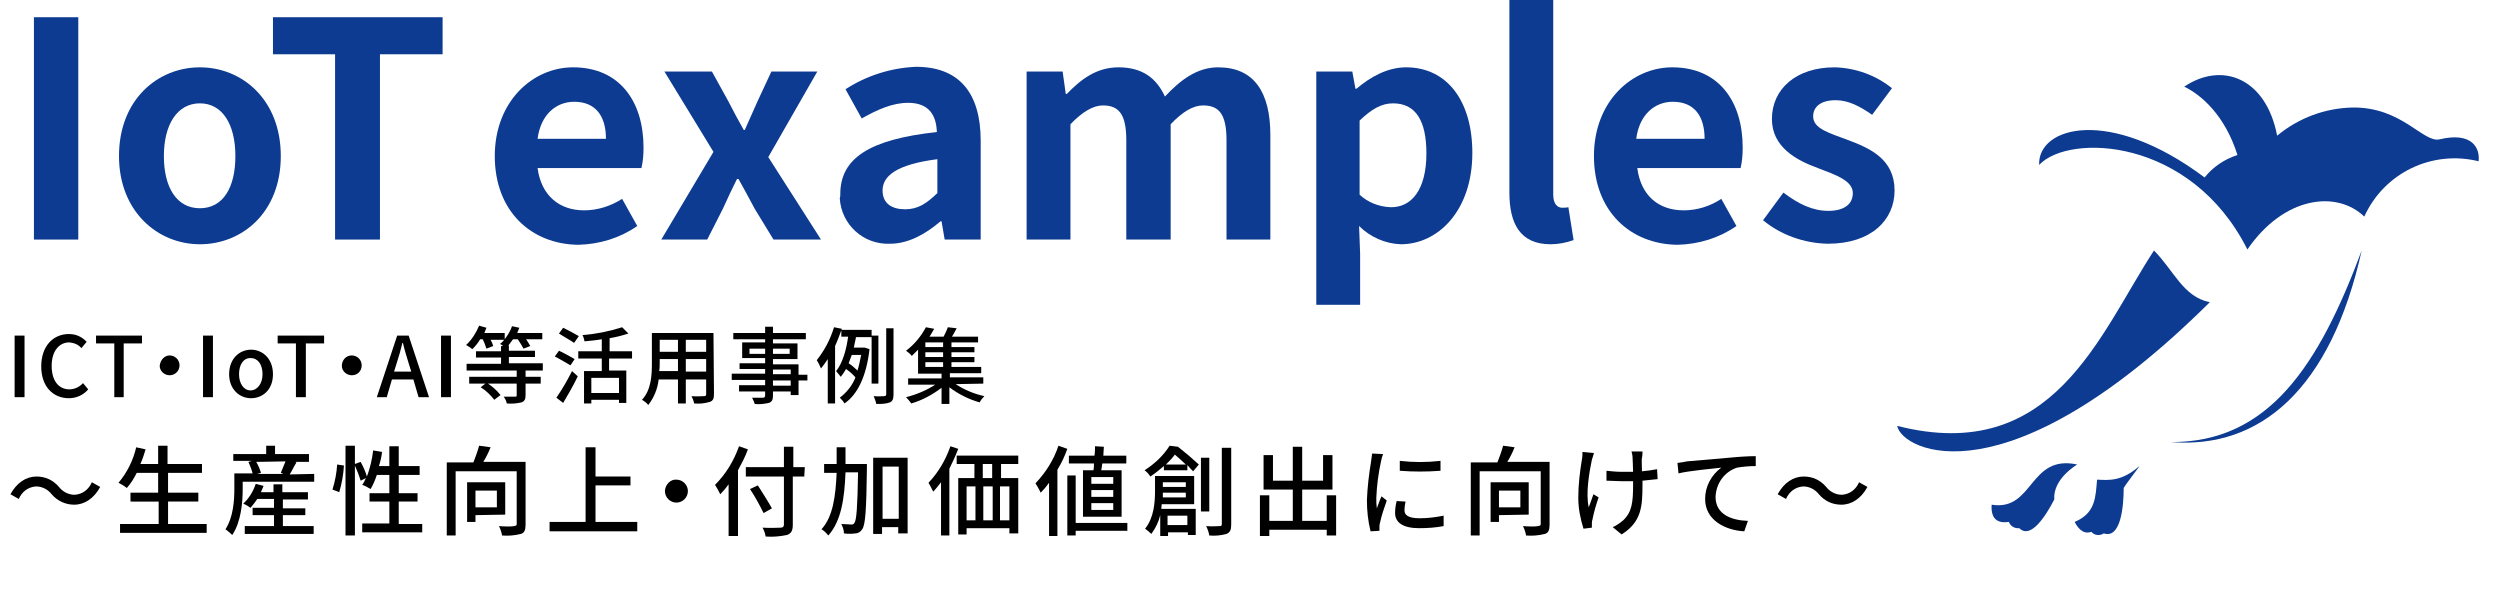 <?xml version="1.0" encoding="utf-8"?>
<!-- Generator: Adobe Illustrator 27.3.1, SVG Export Plug-In . SVG Version: 6.00 Build 0)  -->
<svg version="1.1" id="レイヤー_1" xmlns="http://www.w3.org/2000/svg" xmlns:xlink="http://www.w3.org/1999/xlink" x="0px"
	 y="0px" viewBox="0 0 479 116.9" style="enable-background:new 0 0 479 116.9;" xml:space="preserve">
<style type="text/css">
	.st0{fill:#0C3B91;}
</style>
<rect x="6.5" y="3.3" class="st0" width="8.5" height="42.6"/>
<path class="st0" d="M22.8,29.9c0-10.8,7.4-17,15.5-17s15.5,6.2,15.5,17s-7.4,16.9-15.5,16.9S22.8,40.5,22.8,29.9 M45.1,29.9
	c0-6.1-2.5-10.1-6.8-10.1s-6.9,4-6.9,10.1s2.5,10,6.9,10S45.1,36,45.1,29.9"/>
<polygon class="st0" points="64.2,10.4 52.3,10.4 52.3,3.3 84.8,3.3 84.8,10.4 72.8,10.4 72.8,45.9 64.2,45.9 "/>
<path class="st0" d="M94.8,29.9c0-10.5,7.3-17,15-17c8.9,0,13.5,6.5,13.5,15.4c0,1.3-0.1,2.6-0.4,3.9H103c0.7,5.3,4.2,8.1,8.9,8.1
	c2.6,0,5.1-0.8,7.3-2.2l2.9,5.2c-3.3,2.3-7.2,3.5-11.3,3.6C101.8,46.8,94.8,40.5,94.8,29.9 M116.1,26.6c0-4.4-2-7.1-6.1-7.1
	c-3.4,0-6.4,2.4-7,7.1H116.1z"/>
<path class="st0" d="M136.7,29.1l-9.4-15.4h9.1l3.2,5.8c0.9,1.8,1.9,3.6,2.9,5.4h0.2c0.8-1.8,1.6-3.6,2.4-5.4l2.7-5.8h8.8l-9.4,16.4
	l10.1,15.8h-9.1l-3.6-5.9c-1-1.9-2.1-3.9-3.1-5.7h-0.3c-0.9,1.8-1.8,3.7-2.7,5.7l-3,5.9h-8.8L136.7,29.1z"/>
<path class="st0" d="M161,37.2c0-6.9,5.6-10.5,18.5-11.9c-0.1-3.2-1.5-5.6-5.5-5.6c-3,0-5.9,1.3-8.9,3l-3.1-5.6
	c4-2.6,8.7-4.1,13.5-4.3c8.2,0,12.4,4.9,12.4,14.2v18.9h-6.9l-0.6-3.5h-0.2c-2.8,2.4-6.1,4.3-9.7,4.3c-5.1,0.2-9.3-3.7-9.6-8.7
	C161,37.7,161,37.5,161,37.2 M179.6,37v-6.5c-7.8,1-10.5,3.2-10.5,6c0,2.5,1.8,3.6,4.3,3.6S177.5,39,179.6,37"/>
<path class="st0" d="M196.7,13.7h6.9l0.6,4.3h0.2c2.7-2.8,5.7-5.1,9.9-5.1c4.6,0,7.3,2.1,8.9,5.6c2.9-3.1,6.1-5.6,10.2-5.6
	c6.9,0,10,4.8,10,13v20H235v-19c0-5-1.4-6.7-4.5-6.7c-1.9,0-3.9,1.2-6.2,3.6v22.1h-8.5v-19c0-5-1.4-6.7-4.5-6.7
	c-1.8,0-3.9,1.2-6.2,3.6v22.1h-8.4L196.7,13.7z"/>
<path class="st0" d="M252.2,13.7h6.9l0.6,3.3h0.2c2.7-2.3,6-4.1,9.5-4.1c7.9,0,12.7,6.5,12.7,16.4c0,11.1-6.6,17.5-13.7,17.5
	c-3-0.1-5.9-1.4-8-3.5l0.2,5.3v9.8h-8.4V13.7z M273.3,29.4c0-6.2-2-9.6-6.4-9.6c-2.2,0-4.1,1.1-6.4,3.3v14.2
	c1.6,1.5,3.7,2.3,5.9,2.4C270.4,39.8,273.3,36.4,273.3,29.4"/>
<path class="st0" d="M289.2,36.9V0h8.4v37.3c0,1.9,0.9,2.5,1.7,2.5c0.4,0,0.8,0,1.2-0.1l1,6.3c-1.4,0.5-2.9,0.8-4.4,0.8
	C291.3,46.8,289.2,42.9,289.2,36.9"/>
<path class="st0" d="M305.4,29.9c0-10.5,7.3-17,15-17c8.9,0,13.5,6.5,13.5,15.4c0,1.3-0.1,2.6-0.4,3.9h-19.8
	c0.7,5.3,4.1,8.1,8.9,8.1c2.6,0,5.1-0.8,7.2-2.2l2.9,5.2c-3.3,2.3-7.2,3.5-11.3,3.6C312.4,46.8,305.4,40.5,305.4,29.9 M326.6,26.6
	c0-4.4-2-7.1-6.1-7.1c-3.4,0-6.4,2.4-7,7.1H326.6z"/>
<path class="st0" d="M337.8,42.2l3.9-5.3c2.9,2.2,5.6,3.5,8.6,3.5c3.2,0,4.7-1.4,4.7-3.4c0-2.4-3.3-3.5-6.7-4.8
	c-4.1-1.5-8.8-4-8.8-9.4c0-5.8,4.7-9.9,12-9.9c4,0.1,7.9,1.5,11,4l-3.8,5.1c-2.3-1.6-4.5-2.8-7-2.8c-2.9,0-4.3,1.3-4.3,3.1
	c0,2.4,3.2,3.2,6.6,4.5c4.3,1.6,9,3.7,9,9.7c0,5.6-4.4,10.2-12.8,10.2C345.6,46.6,341.2,45,337.8,42.2"/>
<rect x="2.8" y="64.3" width="1.9" height="11.8"/>
<path d="M7.9,70.2c0-3.9,2.3-6.2,5.3-6.2c1.3,0,2.5,0.5,3.4,1.5l-1,1.2c-0.6-0.7-1.4-1-2.3-1.1c-2,0-3.4,1.7-3.4,4.5
	s1.3,4.5,3.4,4.5c1,0,2-0.5,2.6-1.2l1,1.2c-0.9,1.1-2.3,1.7-3.7,1.7C10.2,76.3,7.9,74.1,7.9,70.2"/>
<polygon points="21.9,65.8 18.4,65.8 18.4,64.3 27.2,64.3 27.2,65.8 23.7,65.8 23.7,76.1 21.9,76.1 "/>
<path d="M32.5,68.1c1,0,1.9,0.8,1.9,1.9c0,1-0.8,1.9-1.9,1.9c-1,0-1.9-0.8-1.9-1.8C30.7,69,31.5,68.1,32.5,68.1
	C32.5,68.1,32.5,68.1,32.5,68.1"/>
<rect x="38.9" y="64.3" width="1.9" height="11.8"/>
<path d="M43.9,71.7c0-3,2-4.7,4.2-4.7s4.2,1.7,4.2,4.7s-2,4.6-4.2,4.6S43.9,74.6,43.9,71.7 M50.3,71.7c0-1.9-0.9-3.1-2.3-3.1
	s-2.2,1.3-2.2,3.1s0.9,3.1,2.2,3.1S50.3,73.5,50.3,71.7"/>
<polygon points="56.7,65.8 53.2,65.8 53.2,64.3 62.1,64.3 62.1,65.8 58.6,65.8 58.6,76.1 56.7,76.1 "/>
<path d="M67.4,68.1c1,0,1.9,0.8,1.9,1.9s-0.8,1.9-1.9,1.9c-1,0-1.9-0.8-1.9-1.8C65.5,69,66.3,68.1,67.4,68.1
	C67.4,68.1,67.4,68.1,67.4,68.1"/>
<path d="M79.2,72.7h-4.1l-1,3.4h-1.9l3.9-11.8h2.2l3.9,11.8h-2L79.2,72.7z M78.8,71.2l-0.5-1.6c-0.4-1.3-0.8-2.6-1.1-3.9h-0.1
	c-0.3,1.3-0.7,2.7-1.1,3.9l-0.5,1.6H78.8z"/>
<rect x="84.5" y="64.3" width="1.9" height="11.8"/>
<path d="M100.7,71v1.2h2.9v1.3h-2.9v2.2c0,0.8-0.2,1.2-0.8,1.4c-0.9,0.2-1.8,0.3-2.8,0.2c-0.1-0.5-0.3-0.9-0.6-1.3c1,0,1.9,0,2.2,0
	s0.3-0.1,0.3-0.3v-2.2h-5.5c0.9,0.6,1.7,1.3,2.4,2.2l-1.2,0.9c-0.7-0.9-1.6-1.8-2.6-2.4l0.9-0.7h-3.1v-1.3h9.1V71h-9.6v-1.3H96v-1.2
	h-4.8v-1.2H96v-1h0.4c-0.2-0.2-0.4-0.3-0.6-0.4c0.3-0.2,0.6-0.5,0.8-0.8h-2.6c0.2,0.4,0.4,0.8,0.5,1.2l-1.3,0.5
	c-0.2-0.6-0.4-1.2-0.7-1.8H92c-0.4,0.7-0.9,1.3-1.5,1.9c-0.4-0.3-0.8-0.6-1.2-0.8c1.1-1,1.9-2.3,2.5-3.7l1.4,0.4
	c-0.1,0.3-0.3,0.7-0.4,1h3.9v1.2c0.6-0.8,1.1-1.6,1.4-2.5l1.4,0.3c-0.1,0.3-0.3,0.7-0.4,1h4.8v1.2h-3.1c0.3,0.4,0.5,0.8,0.8,1.3
	l-1.3,0.5c-0.3-0.6-0.7-1.2-1.1-1.8h-0.9c-0.3,0.4-0.6,0.8-0.9,1.2h0.1v1h5v1.2h-5v1.2h6.5V71H100.7z"/>
<path d="M109.3,70c-0.7-0.4-2-1.2-3-1.7l0.8-1.1c0.9,0.4,2.3,1.2,3,1.6L109.3,70z M106.6,76.2c1.1-1.6,2.1-3.3,3-5.1l1.1,1
	c-0.8,1.7-1.9,3.6-2.8,5.1L106.6,76.2z M110,65.7c-0.7-0.5-2-1.2-2.9-1.8l0.8-1.1c1,0.5,2,1,3,1.6L110,65.7z M116.7,68.7V71h3.3v6.2
	h-1.4v-0.6h-5.3v0.7h-1.4v-6.2h3.4v-2.4h-4.5v-1.4h4.5V65c-1.1,0.2-2.3,0.3-3.3,0.4c-0.1-0.4-0.2-0.9-0.4-1.2
	c2.6-0.2,5.1-0.7,7.6-1.5l1.2,1.2c-1.2,0.4-2.4,0.7-3.6,0.9v2.5h4.3v1.4L116.7,68.7z M118.6,72.4h-5.3v2.9h5.3L118.6,72.4z"/>
<path d="M136.8,75.5c0,0.9-0.2,1.3-0.8,1.5c-1,0.3-2,0.4-3,0.3c-0.1-0.5-0.3-1-0.5-1.4c1,0.1,2.1,0,2.4,0s0.4-0.1,0.4-0.4v-2.8h-3.9
	v4.6h-1.5v-4.6h-3.7c-0.2,1.8-0.9,3.5-2,4.9c-0.3-0.4-0.7-0.7-1.2-1c1.8-1.9,1.9-4.8,1.9-7v-5.8h11.8L136.8,75.5z M129.9,71.2v-2.4
	h-3.5v0.6c0,0.6,0,1.2-0.1,1.7H129.9z M126.4,67.4h3.5v-2.3h-3.5V67.4z M135.3,65.1h-3.9v2.3h3.9V65.1z M135.3,68.8h-3.9v2.4h3.9
	V68.8z"/>
<path d="M154.7,72.9H153v2.8h-1.5V75h-3.4v0.8c0,0.8-0.2,1.2-0.8,1.4c-0.9,0.2-1.8,0.3-2.7,0.2c-0.1-0.4-0.3-0.8-0.5-1.2
	c0.9,0,1.9,0,2.1,0s0.4-0.1,0.4-0.4V75h-5v-1.2h5v-1h-6.4v-1.2h6.4v-0.9h-4.9v-1.1h4.9v-1h-4.4v-3h4.4V65h-6.1v-1.2h6.1v-1.2h1.5
	v1.2h6.3V65h-6.3v0.8h4.7v3h-4.7v1h4.9v2h1.7L154.7,72.9z M146.6,66.8h-3v1h3V66.8z M148.1,67.8h3.2v-1h-3.2V67.8z M148.1,71.7h3.4
	v-0.9h-3.4V71.7z M151.5,72.9h-3.4v1h3.4V72.9z"/>
<path d="M161.3,63c-0.4,1.1-0.8,2.2-1.3,3.3v11h-1.4v-8.5c-0.4,0.6-0.8,1.2-1.3,1.8c-0.2-0.5-0.5-1.1-0.8-1.6c1.5-1.9,2.6-4,3.3-6.3
	L161.3,63z M167,73.6v-9h-3c-0.1,0.7-0.3,1.3-0.4,2h1.9h0.2l0.9,0.3c-0.6,5.2-2.3,8.7-4.8,10.4c-0.2-0.4-0.6-0.8-0.9-1.1
	c1.3-1,2.4-2.3,3-3.9c-0.5-0.6-1.1-1.1-1.8-1.6c-0.3,0.5-0.6,1-1,1.5c-0.3-0.4-0.6-0.7-0.9-1.1c1.3-1.6,2-4.3,2.3-6.6h-1.3v-1.3h5.8
	v1.1h1.3v9.2H167z M163.2,68c-0.2,0.5-0.4,1.1-0.6,1.6c0.6,0.4,1.2,0.9,1.7,1.4c0.3-1,0.5-2,0.7-3H163.2z M171.2,62.9v12.7
	c0,0.8-0.2,1.3-0.7,1.5c-0.8,0.3-1.7,0.3-2.6,0.3c-0.1-0.5-0.3-1-0.5-1.5c0.9,0.1,1.8,0,2,0s0.4-0.1,0.4-0.3V62.9L171.2,62.9z"/>
<path d="M183.1,73.6c1.7,1.1,3.6,1.9,5.5,2.3c-0.4,0.4-0.7,0.8-0.9,1.2c-2.1-0.6-4.1-1.6-5.8-2.9v3.2h-1.5v-3.1
	c-1.7,1.3-3.7,2.4-5.8,3c-0.3-0.4-0.6-0.8-1-1.2c2-0.5,3.9-1.3,5.6-2.4H174v-1.2h6.4v-0.9h-4.5V67c-0.4,0.4-0.8,0.8-1.2,1.2
	c-0.3-0.4-0.7-0.7-1.1-1c1.6-1.2,2.9-2.8,3.8-4.5l1.6,0.3c-0.3,0.5-0.6,1-0.9,1.5h2.7c0.3-0.6,0.6-1.2,0.8-1.8l1.7,0.2
	c-0.3,0.6-0.6,1.1-0.9,1.6h5v1.1h-5.1v0.9h4.4v1h-4.4v0.9h4.4v1h-4.4v0.9h5.7v1.2h-6v0.8h6.4v1.2L183.1,73.6z M180.7,65.6h-3.4v0.9
	h3.4V65.6z M180.7,67.5h-3.4v0.9h3.4V67.5z M177.3,70.3h3.4v-0.9h-3.4V70.3z"/>
<path d="M9.9,94.7c-0.7-0.9-1.8-1.5-3-1.5c-1.5,0.1-2.7,1-3.3,2.4L2,94.7c1.2-2.2,3-3.4,5-3.4c1.7,0,3.2,0.7,4.3,2
	c0.7,0.9,1.8,1.5,3,1.5c1.5-0.1,2.7-1,3.3-2.4l1.6,0.9c-1.2,2.2-3,3.4-5,3.4C12.6,96.7,11,96,9.9,94.7"/>
<path d="M39.6,100.4v1.7H23v-1.7h7.4v-4.3H25v-1.7h5.3v-3.8h-4.1c-0.5,1-1.1,2-1.9,2.9c-0.5-0.4-1-0.7-1.6-1c1.7-2,2.8-4.3,3.4-6.8
	l1.8,0.4c-0.3,1-0.6,1.9-1,2.8h3.4v-3.5h1.8v3.5h6.6v1.7h-6.5v3.8H38v1.7h-5.8v4.3H39.6z"/>
<path d="M60.2,90.8v1.5H46.5v1.4c0,2.5-0.3,6.3-2,8.8c-0.4-0.4-0.9-0.8-1.3-1.1c1.5-2.3,1.7-5.5,1.7-7.7v-3h3.5
	c-0.2-0.8-0.5-1.5-0.8-2.2l0.7-0.2h-3.6V87H51v-1.6h1.7V87h6.5v1.5h-2.6l0.2,0.1c-0.5,0.8-0.9,1.7-1.3,2.3L60.2,90.8z M54.2,100.8
	h5.9v1.5H46.9v-1.5h5.6v-2.1h-4.1v-1.4h4.1v-1.7h-3.2c-0.4,0.6-0.8,1.1-1.3,1.7c-0.4-0.3-0.9-0.6-1.4-0.8c1.1-1,1.9-2.3,2.4-3.8
	l1.5,0.4c-0.2,0.4-0.3,0.8-0.5,1.2h2.4v-1.5h1.7v1.5H59v1.4h-4.8v1.7h4.3v1.3h-4.3L54.2,100.8z M49.1,88.5c0.4,0.7,0.7,1.4,0.9,2.1
	l-0.7,0.2h5l-0.5-0.2c0.3-0.7,0.6-1.5,0.9-2.2L49.1,88.5z"/>
<path d="M63.7,93.8c0.5-1.6,0.8-3.2,0.9-4.8l1.3,0.2c-0.1,1.7-0.4,3.4-0.9,5.1L63.7,93.8z M80.9,100.4v1.6H69.4v-1.7h5.2v-4.2h-3.8
	v-1.6h3.8V91h-2.4c-0.3,0.9-0.7,1.9-1.2,2.7c-0.5-0.3-1-0.6-1.6-0.8c0.3-0.4,0.5-0.8,0.7-1.3l-1,0.5c-0.3-1-0.7-2-1.1-2.9v13.4h-1.8
	V85.4H68v3.5l1.1-0.4c0.5,0.9,0.9,1.8,1.2,2.8c0.6-1.6,1-3.3,1.2-5l1.7,0.3c-0.1,0.9-0.3,1.8-0.6,2.7h2v-3.8h1.8v3.8h4V91h-4v3.5H80
	v1.6h-3.6v4.3L80.9,100.4z"/>
<path d="M100.7,100.5c0,1-0.2,1.6-0.9,1.8c-1.2,0.3-2.4,0.4-3.6,0.3c-0.1-0.6-0.3-1.2-0.6-1.8c1.2,0.1,2.5,0.1,2.9,0
	s0.5-0.1,0.5-0.4V90.3H87.3v12.3h-1.7v-14h5.1c0.4-1,0.8-2.1,1.1-3.2l2.2,0.3c-0.4,1-0.9,2-1.4,2.8h8.1L100.7,100.5z M91.1,98.7v1.3
	h-1.6v-7.6h7.3v6.2L91.1,98.7z M91.1,97.2h4.1V94h-4.1V97.2z"/>
<polygon points="122.1,100 122.1,101.8 105.3,101.8 105.3,100 112.2,100 112.2,85.7 114.1,85.7 114.1,91.3 120.8,91.3 120.8,93 
	114.1,93 114.1,100 "/>
<path d="M129.6,91.9c1.2,0,2.2,1,2.2,2.2c0,1.2-1,2.2-2.2,2.2c-1.2,0-2.2-1-2.2-2.2c0,0,0,0,0-0.1C127.5,92.8,128.5,91.8,129.6,91.9
	"/>
<path d="M143.3,86.1c-0.5,1.4-1.2,2.7-1.9,4v12.6h-1.8v-9.9c-0.5,0.7-1,1.3-1.6,1.9c-0.3-0.6-0.6-1.2-1-1.8c2.1-2.1,3.6-4.6,4.6-7.4
	L143.3,86.1z M154.1,91.3h-2.2v9.2c0,1.2-0.3,1.7-1.1,2c-1.4,0.3-2.8,0.4-4.1,0.3c-0.1-0.6-0.3-1.2-0.6-1.7c1.5,0.1,3.1,0,3.5,0
	s0.6-0.2,0.6-0.6v-9.2h-7.3v-1.8h7.3v-3.9h1.8v3.9h2.2L154.1,91.3z M146.3,98.3c-0.8-1.6-1.6-3.1-2.6-4.6l1.5-0.7
	c0.9,1.4,2.1,3.3,2.7,4.4L146.3,98.3z"/>
<path d="M166.1,88.9c0,0,0,0.6,0,0.8c-0.1,8.1-0.3,10.9-0.9,11.7c-0.3,0.5-0.8,0.8-1.3,0.8c-0.7,0.1-1.5,0.1-2.2,0
	c0-0.6-0.2-1.2-0.5-1.8c0.8,0,1.6,0.1,1.9,0.1c0.3,0,0.5-0.1,0.6-0.3c0.4-0.5,0.6-3,0.7-9.7H162c-0.2,5-0.8,9.3-3.3,12.1
	c-0.4-0.5-0.8-0.9-1.3-1.2c2.2-2.4,2.7-6.3,2.9-10.8h-2.4v-1.7h2.4c0-1,0-2.1,0-3.2h1.7c0,1.1,0,2.1,0,3.2H166.1z M173.9,87.7v14.5
	h-1.8V101h-3.1v1.3h-1.7V87.7L173.9,87.7z M172.2,89.4h-3.1v10h3.1V89.4z"/>
<path d="M183.6,86c-0.5,1.3-1.1,2.6-1.7,3.8v12.8h-1.6V92.4c-0.5,0.6-0.9,1.2-1.5,1.8c-0.3-0.6-0.6-1.2-0.9-1.7c1.9-2,3.3-4.4,4.2-7
	L183.6,86z M191.8,88.9v2.7h3.3v10.6h-1.7v-1h-8.2v1.2h-1.6V91.6h3.1v-2.7h-3.4v-1.6h11.8v1.6L191.8,88.9z M185.2,99.7h1.7v-6.5
	h-1.7V99.7z M190.1,88.9h-1.8v2.7h1.8V88.9z M188.4,99.7h1.8v-6.5h-1.8V99.7z M193.4,93.2h-1.8v6.5h1.8V93.2z"/>
<path d="M204.5,86c-0.5,1.4-1.1,2.7-1.9,4v12.7H201V92.5c-0.5,0.7-1,1.3-1.6,1.9c-0.3-0.6-0.6-1.2-1-1.8c2-2.1,3.5-4.5,4.4-7.2
	L204.5,86z M216,101.7h-9.9v0.9h-1.6V91.1h1.6v9.1h9.9V101.7z M209.5,90.1c0.1-0.4,0.1-0.9,0.1-1.3h-4.8v-1.5h4.9
	c0.1-0.6,0.1-1.2,0.1-1.8l1.7,0.1c0,0.5-0.1,1.1-0.1,1.7h4.4v1.5h-4.6c-0.1,0.5-0.1,0.9-0.2,1.3h3.9V99h-7.4v-8.9H209.5z
	 M213.3,91.4h-4.2v1.3h4.2V91.4z M213.3,93.9h-4.2v1.3h4.2V93.9z M213.3,96.4h-4.2v1.3h4.2V96.4z"/>
<path d="M225.7,85.6c1.4,1.1,2.7,2.2,4,3.4l-1.1,1.3c-0.3-0.3-0.7-0.7-1.1-1.2v1H223v-0.8c-0.8,0.7-1.7,1.4-2.6,2
	c-0.3-0.5-0.7-0.9-1.1-1.2c1.9-1.2,3.6-2.8,4.8-4.7L225.7,85.6z M222.6,96.5c0,0.3-0.1,0.7-0.1,1h6.6v5h-1.5V102h-3.8v0.7h-1.5v-4
	c-0.3,1.3-0.9,2.5-1.7,3.6c-0.4-0.4-0.8-0.7-1.2-1c1.7-2.1,1.9-5.1,1.9-7.2v-2.9h7.5v5.4H222.6z M227.2,95.3v-0.9h-4.4
	c0,0.3,0,0.6,0,0.9H227.2z M222.8,93.3h4.4v-0.9h-4.4V93.3z M227.2,89c-0.7-0.7-1.4-1.3-2.1-1.9c-0.5,0.7-1.1,1.3-1.7,1.9H227.2z
	 M223.7,100.6h3.8v-1.8h-3.8V100.6z M231.7,98h-1.6V87.7h1.6V98z M235.9,85.8v14.7c0,1-0.2,1.5-0.9,1.8c-1.1,0.3-2.2,0.4-3.3,0.3
	c-0.1-0.6-0.3-1.2-0.6-1.8c1.2,0.1,2.3,0,2.6,0s0.4-0.1,0.4-0.4V85.8L235.9,85.8z"/>
<polygon points="256,94.9 256,102.6 254.2,102.6 254.2,101.5 243.2,101.5 243.2,102.7 241.4,102.7 241.4,94.9 243.2,94.9 
	243.2,99.8 247.7,99.8 247.7,93.8 242.1,93.8 242.1,87.2 243.9,87.2 243.9,92.1 247.7,92.1 247.7,85.6 249.5,85.6 249.5,92.1 
	253.5,92.1 253.5,87.2 255.3,87.2 255.3,93.8 249.5,93.8 249.5,99.8 254.2,99.8 254.2,94.9 "/>
<path d="M265,87c-0.2,0.5-0.3,0.9-0.4,1.4c-0.5,2.3-0.8,4.6-0.9,7c0,0.7,0,1.3,0.1,2c0.3-0.8,0.6-1.7,0.9-2.3l1,0.8
	c-0.5,1.4-1,2.9-1.3,4.3c-0.1,0.3-0.1,0.6-0.1,0.8c0,0.2,0,0.5,0,0.7l-1.7,0.1c-0.5-2-0.7-4-0.7-6c0.1-2.5,0.4-5,0.8-7.4
	c0.1-0.5,0.1-1,0.2-1.5L265,87z M269.3,96.1c-0.1,0.5-0.2,1.1-0.2,1.7c0,0.8,0.6,1.5,2.9,1.5c1.6,0,3.1-0.2,4.6-0.5v2
	c-1.6,0.3-3.1,0.4-4.7,0.4c-3.1,0-4.6-1.1-4.6-2.9c0-0.8,0.1-1.5,0.3-2.3L269.3,96.1z M276,88.3v1.9c-2.6,0.2-5.2,0.2-7.8,0v-1.9
	C270.8,88.6,273.4,88.6,276,88.3"/>
<path d="M296.9,100.5c0,1-0.2,1.6-0.9,1.8c-1.2,0.3-2.4,0.4-3.6,0.3c-0.1-0.6-0.3-1.2-0.6-1.8c1.2,0.1,2.5,0.1,2.9,0
	s0.5-0.1,0.5-0.4V90.3h-11.7v12.3h-1.7v-14h5.1c0.4-1,0.8-2.1,1.1-3.2l2.2,0.3c-0.4,1-0.9,2-1.4,2.8h8.1V100.5z M287.2,98.7v1.3
	h-1.6v-7.6h7.3v6.2L287.2,98.7z M287.2,97.2h4.1V94h-4.1V97.2z"/>
<path d="M305.4,86.8c-0.1,0.4-0.3,1-0.4,1.3c-0.5,2.4-1.2,6.4-0.6,9.1c0.3-0.7,0.6-1.7,0.9-2.5l1,0.6c-0.5,1.4-0.9,2.8-1.2,4.3
	c-0.1,0.3-0.1,0.6-0.1,0.8c0,0.2,0,0.5,0,0.7l-1.6,0.2c-0.6-1.9-1-3.9-1-5.9c0-2.5,0.3-5,0.7-7.4c0.1-0.5,0.1-1,0.1-1.4L305.4,86.8z
	 M317.6,91.8c-0.8,0.1-1.8,0.2-2.9,0.3v0.7c0,4.3-0.2,7.2-4,9.6L309,101c0.7-0.3,1.4-0.8,2-1.3c1.7-1.6,1.9-3.5,1.9-6.9v-0.6
	c-0.8,0-1.5,0-2.2,0s-2.1-0.1-2.9-0.1v-1.9c1,0.1,1.9,0.2,2.9,0.2c0.7,0,1.5,0,2.2,0c0-1.1-0.1-2.2-0.1-2.7c0-0.4-0.1-0.8-0.2-1.2
	h2.1c0,0.3,0,0.8-0.1,1.2s0,1.5,0,2.6c1-0.1,1.9-0.2,2.9-0.4L317.6,91.8z"/>
<path d="M323.2,88.4l8.1-0.7c2-0.2,3.8-0.3,5.1-0.3v1.9c-1.2,0-2.4,0.1-3.6,0.3c-2.4,0.8-4,3-4.1,5.6c0,3.4,3.1,4.5,6.2,4.6l-0.7,2
	c-3.6-0.2-7.5-2.1-7.5-6.2c0-2.4,1.2-4.6,3.1-6c-1.6,0.2-6.2,0.6-8.2,1.1l-0.2-2C322.2,88.6,322.8,88.5,323.2,88.4"/>
<path d="M348.5,94.7c-0.7-0.9-1.8-1.5-3-1.5c-1.5,0.1-2.7,1-3.3,2.4l-1.6-0.9c1.2-2.2,3-3.4,5-3.4c1.7,0,3.2,0.7,4.3,2
	c0.7,0.9,1.8,1.5,3,1.5c1.5-0.1,2.7-1,3.3-2.4l1.6,0.9c-1.2,2.2-3,3.4-5,3.4C351.1,96.7,349.6,96,348.5,94.7"/>
<g>
	<path class="st0" d="M423.4,57.9c-5.1-1-6.9-6.1-10.7-9.9c-10.5,16.1-19.3,41.2-49.2,33.6C364.4,86.4,384.4,96.6,423.4,57.9"/>
	<path class="st0" d="M467.4,26.7c-3.1,0.7-7.2-6.2-16.6-6.1c-5.3,0.1-10.4,2-14.5,5.4c-2.1-11-10.5-14.3-17.8-9.4
		c3.3,1.6,7.8,5.5,10.2,13.1c-2.5,0.8-4.7,2.3-6.3,4.3c-18.3-13.7-32-9.7-31.7-2.4c5.7-6.1,29.1-5.3,39.9,16.2
		c7-10.2,17.1-11.4,22.4-6.3c3.8-8.4,13-12.8,21.9-10.6C475.2,28.4,473.7,25.2,467.4,26.7"/>
	<path class="st0" d="M415.9,84.7c17.2,1.4,30.7-10.2,36.6-36.7C444.3,70,434.7,84.8,415.9,84.7"/>
	<path class="st0" d="M409.9,89.3c-0.1,0.3-2.5,3.3-3,4.2c0,3.3-0.5,9.8-3.8,8.7c-0.8,0.5-1.8,0.4-2.4-0.3c-1.1,0.4-2.2,0-3.2-1.9
		c4.1-1.7,4-4.9,4.3-8.1C404,92,406.5,92.3,409.9,89.3"/>
	<path class="st0" d="M398,89c-9.3-2-8.3,9-16.4,7.7c-0.2,2.9,1.3,3.6,3.3,3.3c0.3,0.8,1.1,1.3,2,1.2c2.2,2.2,5.1-2.4,6.7-5.5
		C393.3,91.7,398,89,398,89"/>
</g>
</svg>

